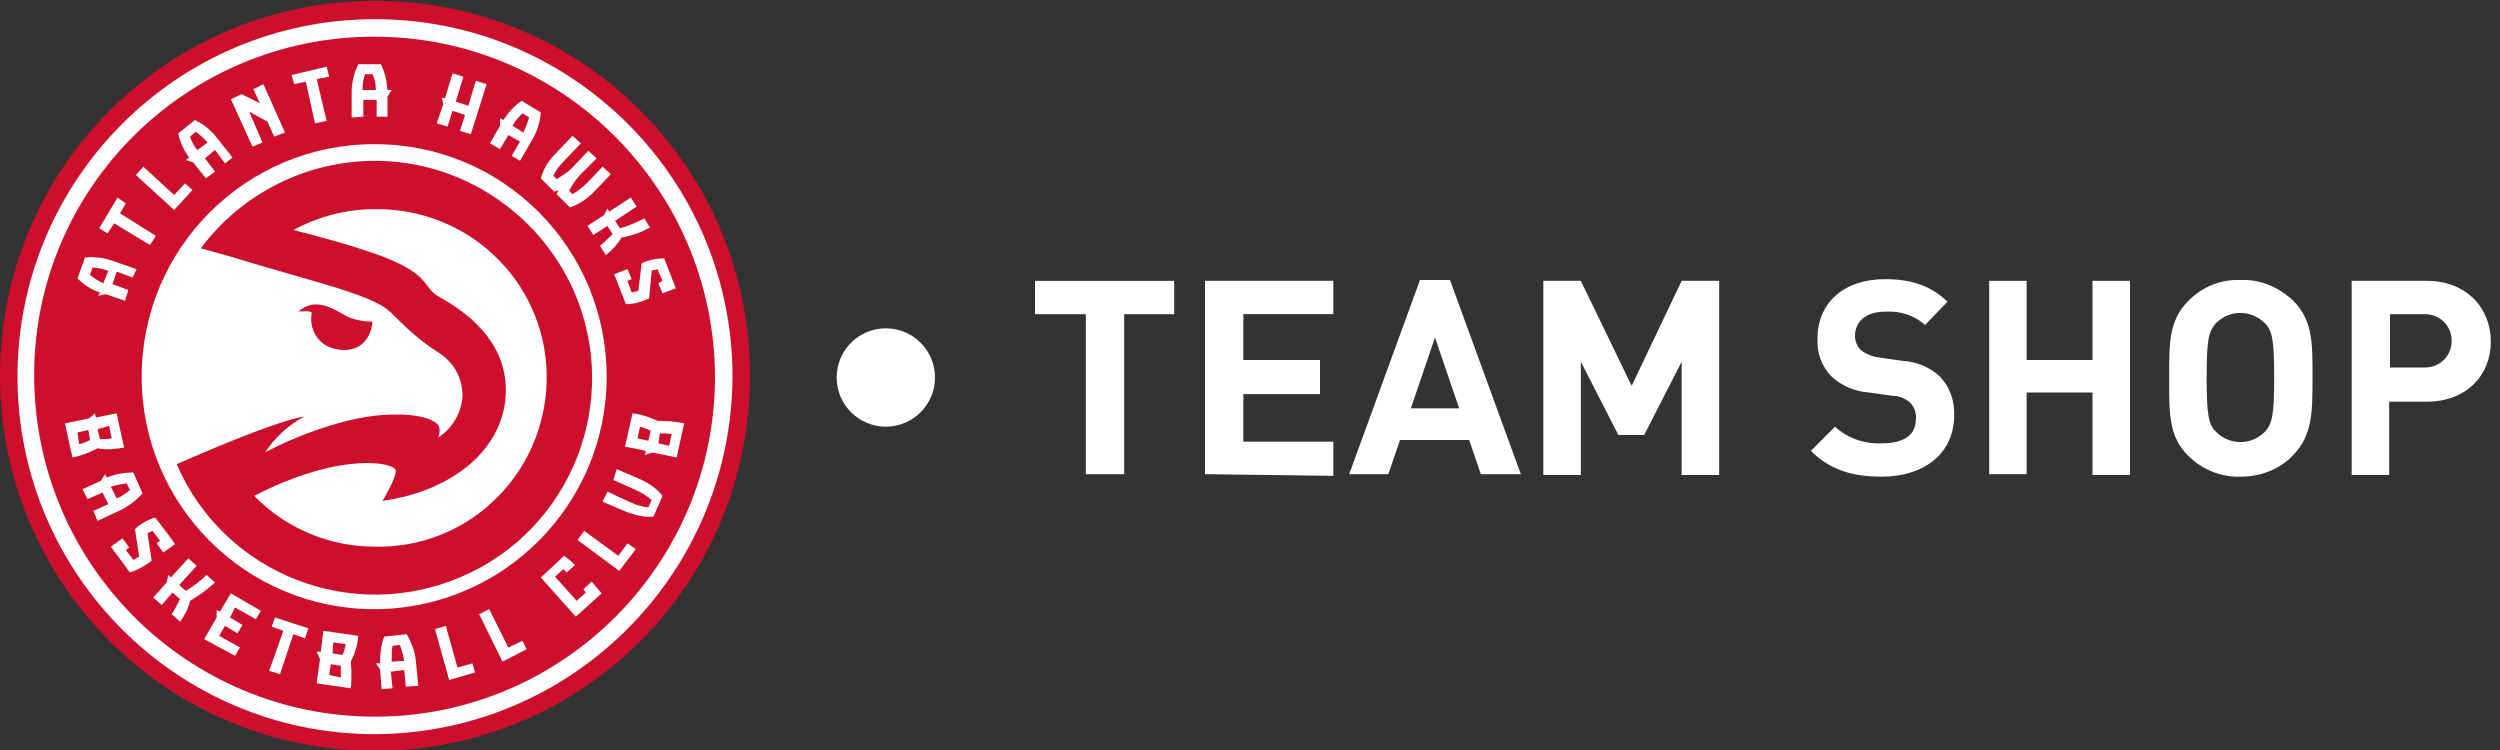 <?xml version="1.0" encoding="utf-8"?>
<!-- Generator: Adobe Illustrator 24.3.0, SVG Export Plug-In . SVG Version: 6.00 Build 0)  -->
<svg version="1.1" id="Layer_1" xmlns="http://www.w3.org/2000/svg" xmlns:xlink="http://www.w3.org/1999/xlink" x="0px" y="0px"
	 viewBox="0 0 300 90" style="enable-background:new 0 0 300 90;" xml:space="preserve">
<rect x="0" y="0" width="300" height="90" fill="#333333" stroke="none"/>
<style type="text/css">
	.st0{fill:#FFFFFF;}
	.st1{fill:#CE0E2D;}
</style>
<g id="ATHK">
	<path class="st0" d="M134.9,37.7v19.2h-4.6V37.7h-6.1v-4h16.7v4H134.9z"/>
	<path class="st0" d="M144.6,56.9V33.7H160v4h-10.8v5.5h9.2v4.1h-9.2v5.7H160v4.1L144.6,56.9z"/>
	<path class="st0" d="M177.7,56.9l-1.4-4.1H168l-1.4,4.1h-4.7l8.5-23.3h3.6l8.5,23.3H177.7z M172.2,40.5l-2.9,8.5h5.8L172.2,40.5z"
		/>
	<path class="st0" d="M201.8,56.9V43.4l-4.5,8.8h-3.1l-4.5-8.8v13.6h-4.5V33.7h4.5l6.1,12.6l6-12.6h4.5v23.3H201.8z"/>
	<path class="st0" d="M225.8,57.2c-3.5,0-6.2-0.8-8.5-3.1l2.9-2.9c1.5,1.4,3.6,2.1,5.6,2c2.7,0,4.1-1,4.1-2.9c0.1-0.7-0.2-1.5-0.7-2
		c-0.6-0.5-1.3-0.8-2.1-0.8l-2.8-0.4c-1.7-0.1-3.3-0.8-4.5-1.9c-1.2-1.2-1.8-2.9-1.7-4.6c0-4.2,3.1-7.1,8.1-7.1
		c3.2,0,5.5,0.8,7.5,2.7L231,39c-1.3-1.2-3-1.7-4.8-1.6c-2.4,0-3.6,1.3-3.6,2.9c0,0.6,0.2,1.2,0.7,1.7c0.6,0.5,1.4,0.8,2.2,0.9
		l2.8,0.4c1.6,0.1,3.2,0.7,4.4,1.8c1.3,1.3,1.9,3.1,1.8,4.9C234.4,54.6,230.7,57.2,225.8,57.2z"/>
	<path class="st0" d="M251.1,56.9v-9.8h-7.9v9.8h-4.5V33.7h4.5v9.5h7.9v-9.5h4.5v23.3H251.1z"/>
	<path class="st0" d="M275.2,54.6c-1.6,1.7-3.9,2.6-6.3,2.6c-2.4,0.1-4.7-0.9-6.3-2.5c-2.4-2.3-2.3-5.3-2.3-9.3s-0.1-6.9,2.3-9.3
		c1.7-1.7,3.9-2.6,6.3-2.5c2.4-0.1,4.6,0.9,6.3,2.5c2.4,2.4,2.3,5.3,2.3,9.3S277.5,52.2,275.2,54.6z M271.8,38.8
		c-1.6-1.6-4.1-1.7-5.8-0.1c0,0-0.1,0.1-0.1,0.1c-0.9,1-1.1,2.1-1.1,6.5s0.2,5.6,1.1,6.5c1.6,1.6,4.1,1.7,5.8,0.1
		c0,0,0.1-0.1,0.1-0.1c0.9-1,1.1-2.1,1.1-6.5S272.7,39.7,271.8,38.8z"/>
	<path class="st0" d="M291.2,48.2h-4.5v8.8h-4.5V33.7h9c4.8,0,7.7,3.3,7.7,7.3S296,48.2,291.2,48.2z M291,37.7h-4.2v6.4h4.2
		c1.8,0,3.2-1.4,3.2-3.2C294.2,39.1,292.8,37.7,291,37.7z"/>
	<circle class="st0" cx="106.3" cy="45.3" r="5.9"/>
	<g id="ATHK-2">
		<path class="st1" d="M45,90.1c-24.9,0-45-20.1-45-45s20.1-45,45-45s45,20.1,45,45S69.9,90.1,45,90.1z"/>
		<path class="st0" d="M45,88.1c-23.7,0-42.9-19.2-42.9-42.9S21.3,2.3,45,2.3s42.9,19.2,42.9,42.9l0,0C87.8,68.8,68.7,88,45,88.1z"
			/>
		<path class="st1" d="M45,86C22.5,86,4.2,67.8,4.1,45.2S22.4,4.4,44.9,4.4c22.5,0,40.8,18.2,40.9,40.8c0,0,0,0,0,0
			C85.8,67.7,67.5,86,45,86z"/>
		<polygon class="st0" points="30.4,10.7 31.2,12.4 29,11.3 27.7,11.9 30.3,17.6 31.5,17.1 29.9,13.4 32.1,14.6 32.9,16.4 
			34.2,15.9 31.6,10.1 30.4,10.7 		"/>
		<polygon class="st0" points="57.1,9.7 56.2,12.7 54.7,12.2 55.6,9.2 54.3,8.8 53.4,11.8 53,11.7 53.2,12.5 52.4,14.8 53.7,15.2 
			54.3,13.3 55.8,13.8 55.2,15.7 56.5,16.1 58.4,10.1 57.1,9.7 		"/>
		<path class="st0" d="M78,27.3l-0.7-1.1c-0.9,0.5-1.9,0.9-2.9,1.2l-0.6-0.9l2.6-1.7l-0.7-1.1l-2.6,1.7L72.9,25l-0.4,0.8l-2,1.3
			l0.7,1.1l1.7-1.1l0.6,1c-0.5,0.5-1,1-1.5,1.4l0.7,1.1c0.8-0.6,1.4-1.3,1.9-2.1C75.8,28.3,76.9,27.9,78,27.3z"/>
		<path class="st0" d="M79.7,31c-0.9,0-1.9,0.2-2.7,0.6l-0.4,3.3c-0.3,0.1-0.5,0.1-0.8,0.2l-0.5-1.4l0.5-0.2l-0.5-1.2l-1.6,0.6
			l1.4,3.6c1,0,2-0.3,2.8-0.7l0,0l0.3-3.3c0.2-0.1,0.5-0.1,0.7-0.2l0.6,1.4L79,34l0.5,1.2l1.6-0.6L79.7,31z"/>
		<polygon class="st0" points="11.9,27.4 12.9,28 13.7,26.8 18,29.4 18.7,28.3 14.4,25.6 15.1,24.4 14.1,23.7 11.9,27.4 		"/>
		<polygon class="st0" points="35,9 35.3,10.1 36.7,9.8 37.8,14.8 39.2,14.5 38,9.5 39.5,9.2 39.2,8 35,9 		"/>
		<polygon class="st0" points="17.2,20 16.3,21 20.9,25.2 23.1,22.8 22.2,22 20.9,23.4 17.2,20 		"/>
		<path class="st0" d="M10.8,33l0.3-0.9c0.6,0,1.3,0.2,1.9,0.4L12.4,34C11.8,33.7,11.3,33.4,10.8,33z M16.4,32.3l-2.9-1
			c-1.1-0.4-2.2-0.5-3.3-0.4l-0.9,2.5c0.8,0.8,1.7,1.4,2.7,1.7l-0.2,0.4l0.9-0.2l2.3,0.8l0.4-1.3l-1.9-0.7l0.5-1.5l1.9,0.7
			L16.4,32.3L16.4,32.3z"/>
		<path class="st0" d="M62.7,13.6l0.8,0.5c-0.2,0.6-0.4,1.2-0.7,1.8l-1.3-0.8C61.8,14.5,62.3,14,62.7,13.6z M62.4,19.3l1.5-2.6
			c0.6-1,0.9-2.1,1-3.2l-2.3-1.4c-0.9,0.6-1.6,1.4-2.2,2.3L60,14.2v0.9l-1.2,2.1l1.2,0.7l1-1.7l1.4,0.8l-1,1.7L62.4,19.3L62.4,19.3z
			"/>
		<path class="st0" d="M22.8,16.4l0.7-0.6c0.5,0.4,1,0.8,1.4,1.3l-1.2,0.9C23.3,17.6,23,17,22.8,16.4z M27.9,18.9l-1.9-2.4
			c-0.7-0.9-1.6-1.6-2.6-2.1L21.4,16c0.2,1.1,0.7,2.1,1.3,2.9l-0.4,0.3l0.9,0.3l1.5,1.9l1.1-0.8l-1.2-1.6l1.2-1l1.2,1.6
			C26.9,19.7,27.9,18.9,27.9,18.9z"/>
		<path class="st0" d="M45.1,10.8h-1.6c0-0.7,0.1-1.3,0.3-1.9h0.9C45,9.5,45.1,10.1,45.1,10.8L45.1,10.8z M43.6,14v-2h1.6v2h1.3
			v-2.4l0.5-0.8h-0.5c-0.1-1.1-0.3-2.1-0.8-3.1l-2.7,0c-0.5,1-0.8,2.2-0.8,3.3v3.1L43.6,14z"/>
		<path class="st0" d="M72.5,19.8l-2,2.1c-0.5,0.5-1.1,1-1.8,1.4l-0.4-0.4c0.3-0.6,0.7-1.2,1.2-1.8l2.1-2.1l-1-0.9l-2,2.1
			c-0.5,0.5-1.2,0.9-1.8,1.3l-0.4-0.4c0.3-0.7,0.8-1.3,1.3-1.8l2-2.1l-1-0.9l-2.1,2.2c-0.8,0.8-1.4,1.8-1.7,2.9l1.6,1.6l0.5-0.2
			l-0.2,0.5l1.6,1.6c1.1-0.4,2-1,2.8-1.8l2.1-2.2l-1-0.9L72.5,19.8z"/>
		<path class="st0" d="M18.6,62.1c-0.9,0.3-1.7,0.7-2.4,1.4l0.5,3.3c-0.2,0.1-0.5,0.3-0.7,0.4l-0.9-1.2l0.4-0.3l-0.8-1.1l-1.4,1
			l2.3,3.1c0.9-0.3,1.8-0.8,2.6-1.4l0,0L17.7,64c0.2-0.1,0.4-0.2,0.6-0.3l0.9,1.2l-0.4,0.3l0.8,1.1l1.4-1
			C21,65.2,18.8,62.3,18.6,62.1L18.6,62.1z"/>
		<polygon class="st0" points="33,74.1 32.6,75.2 34,75.7 32.3,80.5 33.6,80.9 35.2,76.1 36.6,76.6 37,75.4 33,74.1 		"/>
		<path class="st0" d="M9.3,51.9l1.3-0.3l0.2,1.2c-0.4,0.2-0.8,0.4-1.3,0.5L9.3,51.9z M13.1,51.1l0.3,1.5c-0.5,0.1-0.9,0.1-1.4,0.1
			l-0.3-1.2L13.1,51.1z M14.9,53.7c-0.1-0.3-0.9-4.1-0.9-4.1l-2.5,0.5l-0.1-0.5l-0.7,0.6l-2.9,0.6c0,0,0.8,3.8,0.9,4.1
			c1-0.2,2.1-0.6,3-1.1C12.8,54,13.9,53.9,14.9,53.7L14.9,53.7z"/>
		<polygon class="st0" points="30.7,74.3 31.3,73.3 27.7,71.2 26.4,73.4 26,73.2 26,74.1 24.5,76.7 28.2,78.7 28.8,77.7 26.3,76.3 
			27,75.1 28.5,76 29.1,75 27.6,74.1 28.2,72.9 30.7,74.3 		"/>
		<path class="st0" d="M70,70.7l0.3,0.4l-1.1,1l-2.6-2.9l1-0.9l0.4,0.4l1-0.9c-0.4-0.4-0.9-0.8-1.3-1.1l-2.8,2.6l4.2,4.7l3.1-2.8
			L71,69.8L70,70.7z"/>
		<polygon class="st0" points="53.5,75.1 52.2,75.5 53.9,81.6 57,80.7 56.7,79.6 54.9,80.1 53.5,75.1 		"/>
		<path class="st0" d="M15.2,58l0.4,0.8c-0.5,0.4-1,0.8-1.6,1l-0.7-1.4C13.9,58.2,14.6,58.1,15.2,58z M11.7,62.5l2.8-1.3
			c1-0.5,1.9-1.2,2.6-2l-1.1-2.5c-1.1,0-2.2,0.2-3.2,0.6l-0.2-0.4l-0.5,0.8l-2.2,1l0.6,1.2l1.8-0.8l0.7,1.4l-1.8,0.8L11.7,62.5
			L11.7,62.5z"/>
		<path class="st0" d="M39.5,81l0.2-1.3l1.2,0.2c0,0.5,0,0.9,0,1.4L39.5,81z M40,77.1l1.5,0.2c-0.1,0.4-0.2,0.9-0.4,1.3l-1.2-0.2
			L40,77.1z M43,76.3l-4.2-0.6l-0.3,2.5L38,78.2l0.4,0.9L38,82l4.1,0.6c0.1-1,0.1-2.1,0-3.2C42.6,78.4,42.9,77.4,43,76.3z"/>
		<path class="st0" d="M80.3,53.5L79,53.2l0.2-1.2c0.5,0,0.9,0,1.4,0.1L80.3,53.5L80.3,53.5z M76.5,52.6l0.3-1.4
			c0.4,0.1,0.9,0.3,1.3,0.5l-0.3,1.2C77.8,52.9,76.5,52.6,76.5,52.6z M75.9,49.6l-0.9,4l2.5,0.5l-0.1,0.5l0.9-0.3l2.9,0.6l0.9-4.1
			c-1-0.2-2.1-0.3-3.2-0.3C78,50.1,77,49.7,75.9,49.6L75.9,49.6z"/>
		<path class="st0" d="M47.1,77.5l0.9-0.1c0.2,0.6,0.4,1.2,0.5,1.9L47,79.4C47,78.8,47,78.1,47.1,77.5L47.1,77.5z M50.2,82.3l-0.3-3
			c-0.1-1.1-0.5-2.2-1.1-3.2l-2.7,0.3c-0.4,1-0.5,2.1-0.5,3.2h-0.5l0.5,0.7l0.2,2.4l1.3-0.1l-0.2-2l1.6-0.2l0.2,2L50.2,82.3
			L50.2,82.3z"/>
		<polygon class="st0" points="70.1,63.7 69.3,64.8 74.3,68.5 76.3,65.9 75.3,65.2 74.2,66.7 70.1,63.7 		"/>
		<polygon class="st0" points="58.7,73.1 57.5,73.7 60.3,79.4 63.2,77.9 62.7,76.9 61,77.7 58.7,73.1 		"/>
		<path class="st0" d="M73.6,57.6l2.7,1.2c0.7,0.3,1.3,0.7,1.9,1.2l-0.4,0.9c-0.7-0.1-1.5-0.3-2.1-0.6L72.9,59l-0.6,1.2l2.8,1.2
			c1,0.4,2.2,0.7,3.3,0.6c0,0,1.1-2.4,1.1-2.5c-0.7-0.9-1.6-1.5-2.7-2l-2.8-1.2L73.6,57.6L73.6,57.6z"/>
		<path class="st0" d="M25.8,69.9l-1-0.9c-0.8,0.7-1.6,1.4-2.5,1.9l-0.8-0.7l2.1-2.3l-1-0.9l-2.1,2.3L20.2,69l-0.2,0.9l-1.6,1.8
			l1,0.9l1.3-1.5l0.9,0.8c-0.3,0.6-0.6,1.2-1,1.8c0.3,0.3,0.7,0.6,1,0.9c0.6-0.8,1-1.6,1.2-2.5C24,71.4,24.9,70.7,25.8,69.9
			L25.8,69.9z"/>
		<path class="st0" d="M72.8,45.2c0,15.4-12.5,27.9-27.9,27.9c-15.4,0-27.9-12.5-27.9-27.9s12.5-27.9,27.9-27.9c0,0,0,0,0.1,0
			C60.4,17.3,72.8,29.8,72.8,45.2z"/>
		<path class="st1" d="M45,65.6c-5.5,0-10.7-2.2-14.5-6.1c10.5-5.4,17-4,17-3s-1.6,3.6-1.6,3.6c8.6-1.2,14.8-6.4,14.8-13.3
			s-6.5-10.3-8.2-11.3s-0.9-2.6-6.8-4.8c-3.5-1.3-8.5-2.6-10.5-3.1c3-1.6,6.3-2.5,9.7-2.5c11.2-0.2,20.5,8.6,20.7,19.8
			s-8.6,20.5-19.8,20.7C45.6,65.6,45.3,65.6,45,65.6z M45,19.3c-8.2,0-16,3.9-20.9,10.5l3.6,1l0,0c2.5,0.8,11,3.2,12.6,3.7
			c4.6,1.5,5.8,2.1,7.1,3.5c1.6,1.6,3.3,3.1,5.2,4.3c1.8,1.1,2.9,3,2.9,5.2c-0.1,2-1.2,3.9-2.9,5c0,0,0.4-1.1-0.1-1.6
			s-2.2-1.4-6.6-1.1s-10.2,2.4-14.1,4.5c1.2-1.8,2.8-3.3,4.7-4.3c0,0-2.3,0-15.3,5.7c5.7,13.2,21,19.2,34.2,13.5s19.2-21,13.5-34.2
			C64.7,25.5,55.3,19.3,45,19.3z"/>
		<path class="st1" d="M44.7,38.6c-1,0-2.1-0.2-3-0.6c-1.5-0.8-3.8-2.5-5.9-0.6c0,0,1.7-0.2,1.6,0.2c-0.3,1.6,0.5,3.3,2,4
			C41.8,42.6,44.4,41.8,44.7,38.6L44.7,38.6z"/>
	</g>
</g>
</svg>
